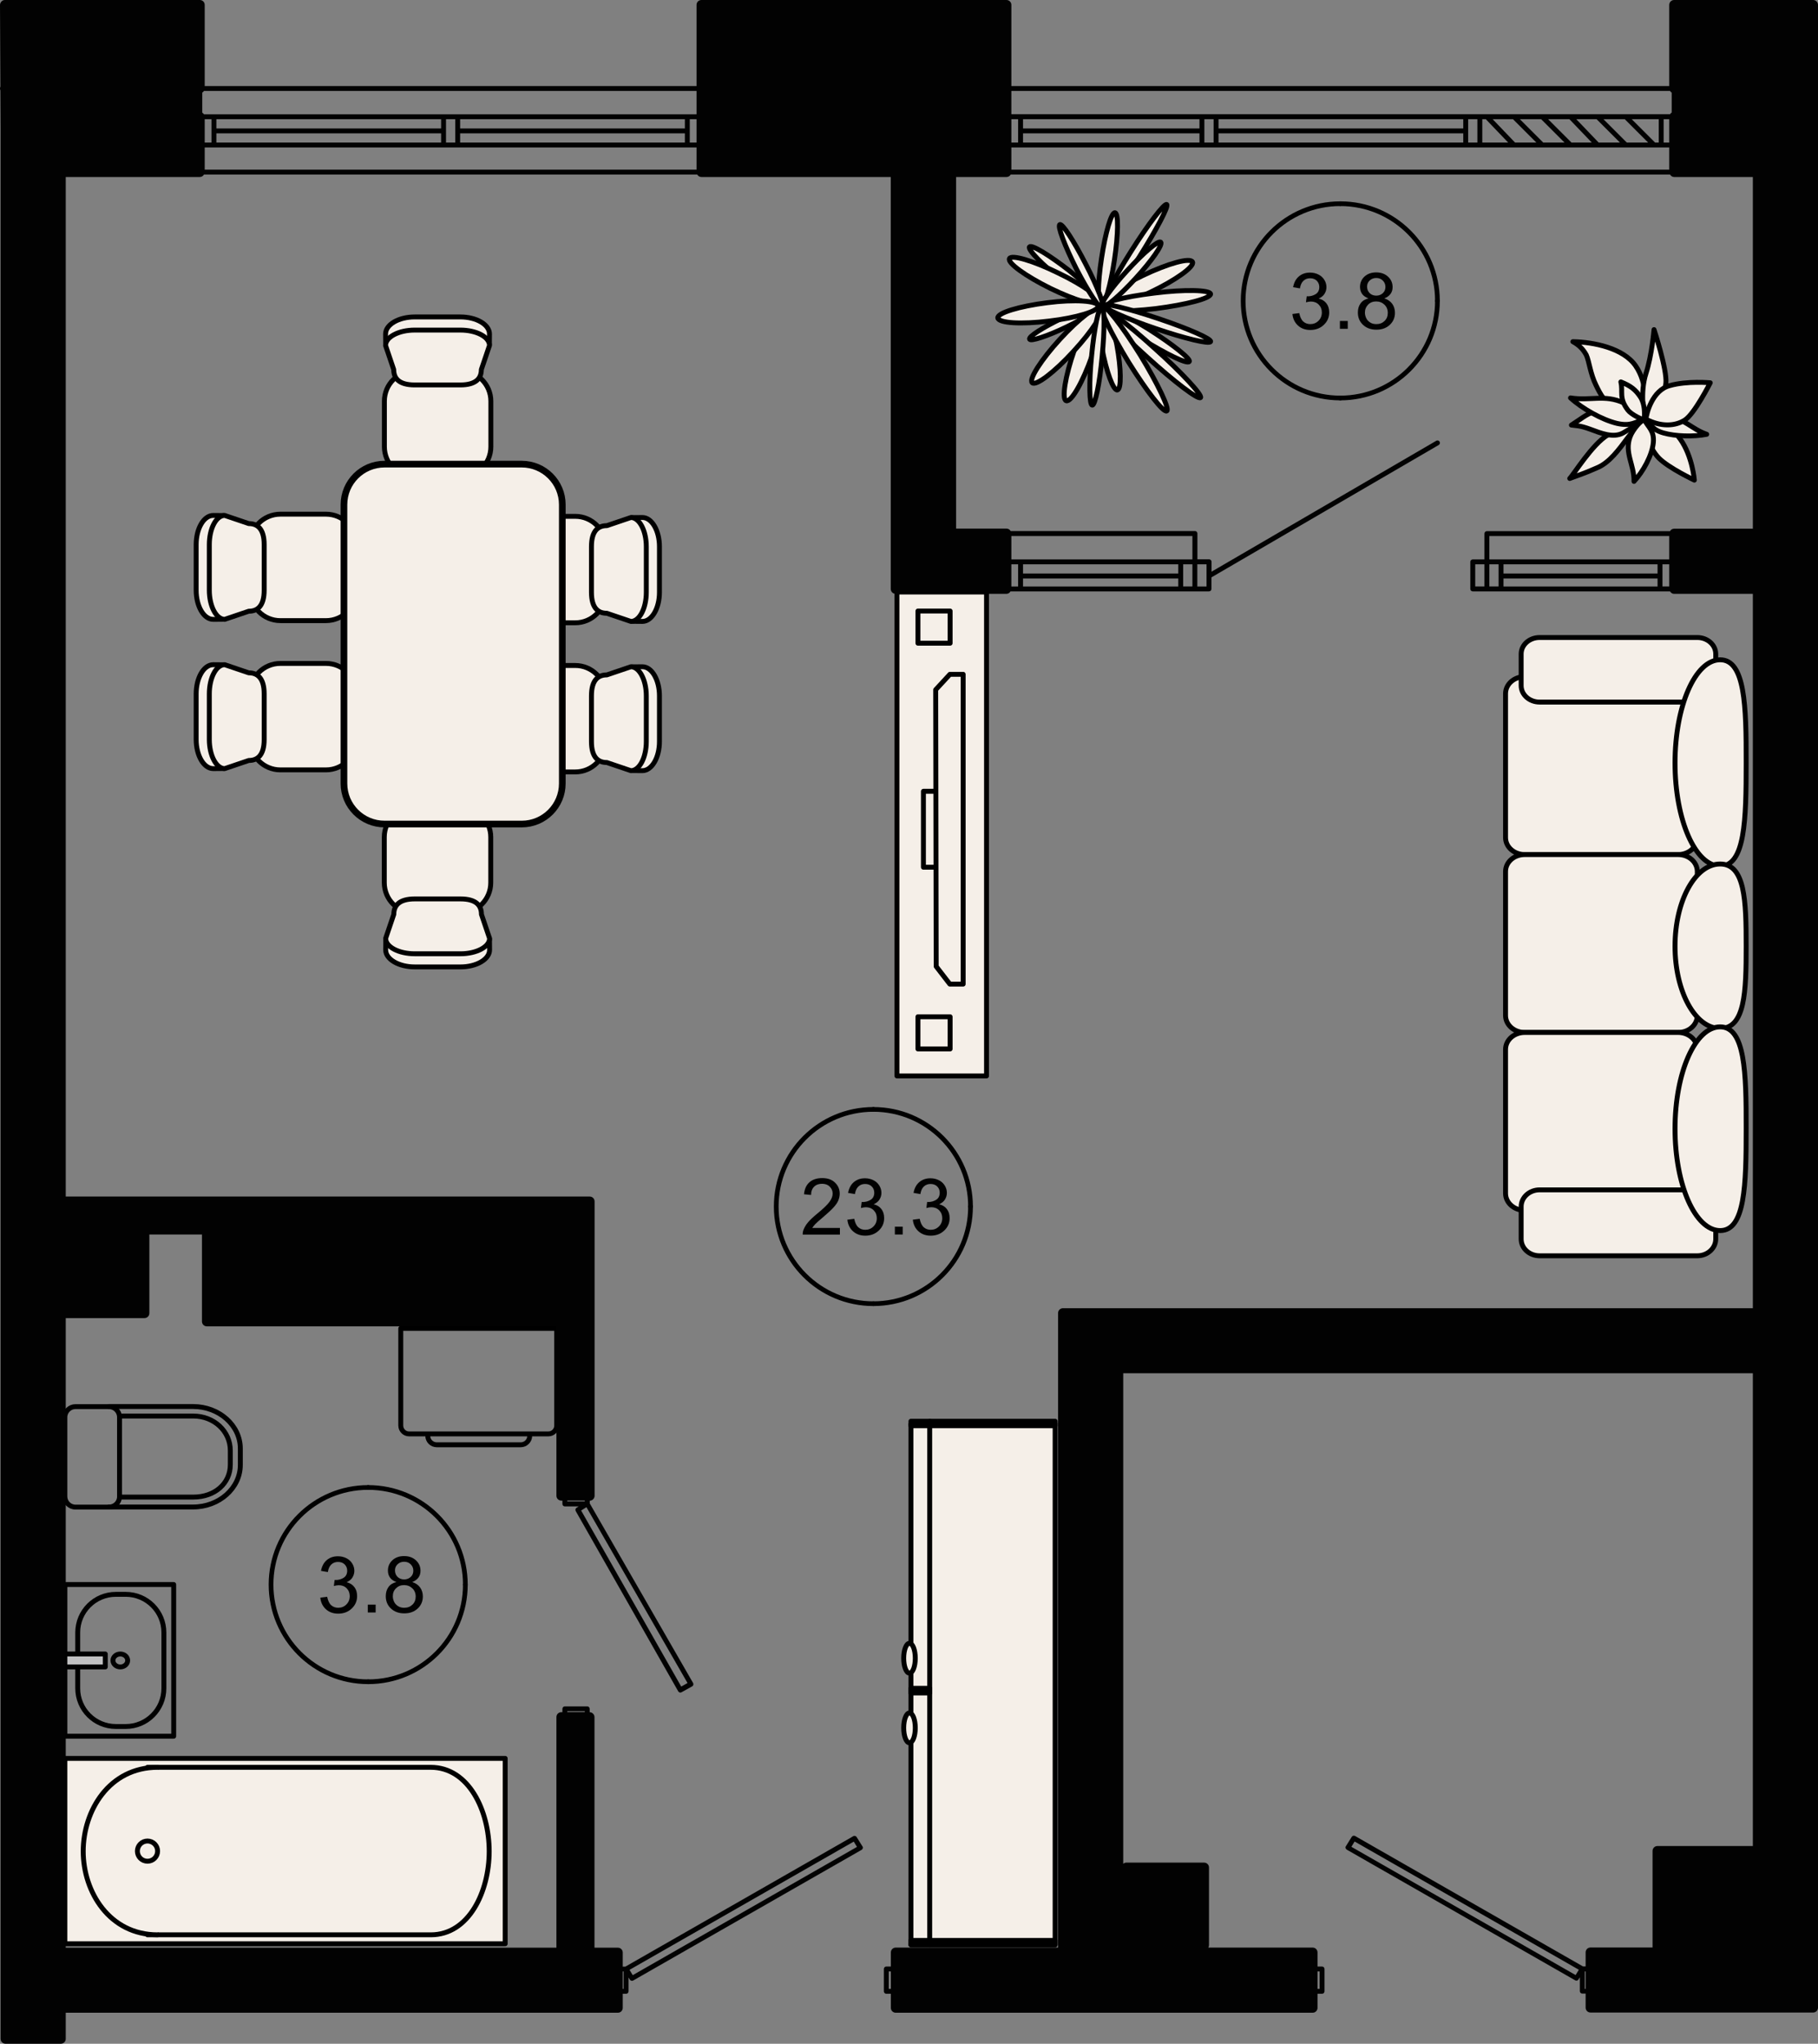 <?xml version="1.0" encoding="UTF-8"?> <!-- Generator: Adobe Illustrator 25.0.1, SVG Export Plug-In . SVG Version: 6.00 Build 0) --> <svg xmlns="http://www.w3.org/2000/svg" xmlns:xlink="http://www.w3.org/1999/xlink" id="Слой_1" x="0px" y="0px" viewBox="0 0 185.26 208.28" style="enable-background:new 0 0 185.26 208.28;" xml:space="preserve"><rect x="0" y="0" width="185.26" height="208.28" fill="#808080" stroke="none"/> <style type="text/css"> .st0{fill:#F5EFE8;stroke:#000000;stroke-width:0.5;stroke-linecap:round;stroke-linejoin:round;stroke-miterlimit:10;} .st1{fill-rule:evenodd;clip-rule:evenodd;fill:#F5EFE8;stroke:#000000;stroke-width:0.5;stroke-linecap:round;stroke-linejoin:round;stroke-miterlimit:10;} .st2{fill:none;stroke:#000000;stroke-width:0.5;stroke-linecap:round;stroke-linejoin:round;stroke-miterlimit:10;} .st3{fill:#C1C1C2;stroke:#000000;stroke-width:0.5;stroke-linecap:round;stroke-linejoin:round;stroke-miterlimit:10;} .st4{fill:#F5EFE8;stroke:#000000;stroke-width:0.68;stroke-linecap:round;stroke-linejoin:round;stroke-miterlimit:10;} .st5{fill:#020202;} .st6{fill:none;stroke:#000000;stroke-width:0.48;stroke-linecap:round;stroke-linejoin:round;stroke-miterlimit:10;} .st7{fill:#010101;} </style> <g> <g> <g> <path class="st0" d="M100.53,60.33v49.32h-9.13V60.33H100.53z"></path> </g> <g> <path class="st0" d="M96.82,103.62v3.28h-3.28v-3.28H96.82z"></path> </g> <g> <path class="st0" d="M96.82,62.27v3.28h-3.28v-3.28H96.82z"></path> </g> <g> <path class="st0" d="M95.79,80.64v7.74H94.1v-7.74H95.79z"></path> </g> <path class="st0" d="M95.35,70.29l0.05,28.2l1.39,1.8h1.36V68.72h-1.35L95.35,70.29z"></path> </g> <g> <path class="st1" d="M112.19,30.93c0.2-0.28-1.25-1.76-3.27-3.38c-2.02-1.57-3.79-2.64-4.01-2.39c-0.2,0.28,1.25,1.76,3.27,3.38 C110.19,30.12,111.96,31.19,112.19,30.93L112.19,30.93z"></path> <path class="st1" d="M112.18,30.88c-0.41,0.1-0.34,2.14,0.11,4.58c0.45,2.44,1.17,4.38,1.58,4.28c0.41-0.1,0.39-2.15-0.06-4.59 C113.33,32.7,112.62,30.81,112.18,30.88L112.18,30.88z"></path> <path class="st1" d="M118.89,20.84c-0.25-0.13-1.89,2.01-3.66,4.82c-1.77,2.81-3.03,5.2-2.8,5.36c0.25,0.13,1.86-2.03,3.66-4.82 C117.86,23.39,119.12,21,118.89,20.84L118.89,20.84z"></path> <path class="st1" d="M112.1,31.13c-0.5-0.17-1.68,1.88-2.62,4.54c-0.95,2.71-1.3,5.03-0.83,5.17c0.5,0.17,1.68-1.88,2.62-4.54 C112.21,33.59,112.57,31.28,112.1,31.13L112.1,31.13z"></path> <path class="st1" d="M113.62,21.68c-0.37-0.05-0.98,2.03-1.37,4.64c-0.41,2.63-0.41,4.81-0.04,4.86c0.34,0.03,0.96-2.06,1.35-4.66 C113.96,23.88,113.99,21.73,113.62,21.68L113.62,21.68z"></path> <path class="st1" d="M121.52,26.7c-0.22-0.48-2.48,0.14-5.07,1.38c-2.57,1.22-4.49,2.6-4.27,3.07c0.22,0.48,2.48-0.14,5.07-1.38 C119.81,28.55,121.74,27.17,121.52,26.7L121.52,26.7z"></path> <path class="st1" d="M112.13,31.2c-0.18,0.25,1.71,1.76,4.19,3.33c2.53,1.57,4.69,2.62,4.87,2.31c0.18-0.25-1.71-1.76-4.19-3.33 C114.46,31.95,112.31,30.9,112.13,31.2L112.13,31.2z"></path> <path class="st1" d="M111.96,31.19c-0.11-0.24-1.79,0.3-3.74,1.24c-1.95,0.94-3.43,1.88-3.3,2.14c0.11,0.24,1.79-0.3,3.74-1.24 C110.61,32.39,112.09,31.45,111.96,31.19L111.96,31.19z"></path> <path class="st1" d="M112.01,30.82c0.22-0.45-1.64-1.79-4.2-3.01c-2.54-1.25-4.74-1.88-4.94-1.46c-0.24,0.43,1.64,1.79,4.17,3.04 C109.56,30.62,111.79,31.27,112.01,30.82L112.01,30.82z"></path> <path class="st1" d="M112.21,31.37c-0.21,0.23,1.85,2.48,4.67,5.01c2.78,2.53,5.23,4.39,5.46,4.14c0.21-0.23-1.87-2.51-4.67-5.01 C114.89,32.98,112.42,31.14,112.21,31.37L112.21,31.37z"></path> <path class="st1" d="M123.36,29.96c-0.05-0.41-2.61-0.49-5.74-0.09c-3.1,0.37-5.58,1.02-5.56,1.46c0.07,0.44,2.61,0.49,5.72,0.12 C120.91,31.05,123.38,30.4,123.36,29.96L123.36,29.96z"></path> <path class="st1" d="M112.21,31.37c-0.39-0.34-2.26,1.08-4.19,3.19c-1.93,2.11-3.21,4.11-2.83,4.45c0.39,0.34,2.26-1.08,4.19-3.19 C111.32,33.72,112.6,31.72,112.21,31.37L112.21,31.37z"></path> <path class="st1" d="M108,22.89c-0.26,0.14,0.49,2.14,1.69,4.52c1.2,2.32,2.4,4.14,2.67,4c0.26-0.14-0.51-2.17-1.72-4.49 C109.43,24.55,108.26,22.76,108,22.89L108,22.89z"></path> <path class="st1" d="M111.91,31.19c-0.03-0.54-2.38-0.7-5.19-0.34c-2.86,0.36-5.09,1.04-5.04,1.55c0.08,0.53,2.41,0.67,5.22,0.32 C109.73,32.39,111.96,31.7,111.91,31.19L111.91,31.19z"></path> <path class="st1" d="M118.28,24.68c-0.23-0.21-1.75,1.07-3.42,2.9c-1.66,1.8-2.81,3.45-2.58,3.66c0.26,0.23,1.77-1.05,3.45-2.88 C117.38,26.56,118.53,24.91,118.28,24.68L118.28,24.68z"></path> <path class="st1" d="M118.9,41.88c0.31-0.19-0.91-2.76-2.71-5.71c-1.82-2.92-3.56-5.17-3.89-4.96c-0.33,0.21,0.91,2.76,2.71,5.71 C116.84,39.85,118.57,42.09,118.9,41.88L118.9,41.88z"></path> <path class="st1" d="M112.28,31.25c-0.32-0.01-0.78,2.22-1.04,4.99c-0.28,2.75-0.23,5.02,0.06,5.05s0.76-2.19,1.01-4.96 C112.58,33.55,112.57,31.28,112.28,31.25L112.28,31.25z"></path> <path class="st1" d="M112.44,31.11c-0.11,0.27,2.27,1.34,5.28,2.36c3.01,1.03,5.56,1.64,5.64,1.34c0.11-0.27-2.25-1.31-5.31-2.34 C115.05,31.46,112.5,30.84,112.44,31.11L112.44,31.11z"></path> </g> <g> <path class="st1" d="M167.68,42.72c-0.56,0.09-1.91,0.11-3.05-0.86c-1.14-0.97-1.51-1.59-2-2.62c-0.58-1.18-0.68-2.39-0.98-3.06 c-0.34-0.63-0.78-1.04-1.37-1.36c2.12,0.04,5.15,0.65,6.4,2.47C167.88,39.03,167.74,41.37,167.68,42.72L167.68,42.72z"></path> <path class="st1" d="M172.66,48.93c0,0-2.59-1.22-3.61-2.24c-0.98-1.02-1.38-2.5-1.49-3.92c0.45,0.05,2.47,0.25,3.67,1.99 C172.47,46.5,172.66,48.93,172.66,48.93L172.66,48.93z"></path> <path class="st1" d="M159.96,48.76c0.55-0.21,1.55-0.53,2.77-1.08c1.27-0.51,2.26-1.89,3.14-3.07c0.89-1.17,1.28-1.41,1.69-1.85 c-1.94,0.73-2.07,0.65-3.71,1.56C162.25,45.27,160.34,48.4,159.96,48.76L159.96,48.76z"></path> <path class="st1" d="M168.55,33.59c0,0,1.34,4.05,1.21,5.45c-0.17,1.44-1.05,2.69-2.07,3.67c-0.19-0.35-0.58-2.73,0.04-4.65 C168.34,36.18,168.55,33.59,168.55,33.59L168.55,33.59z"></path> <path class="st1" d="M167.68,42.72c0.19-0.18,1.4-0.36,2.22-0.3c1.77,0.23,2.43,1.28,4.02,1.84c-1.33,0.27-3.21,0.21-4.42-0.14 C168.29,43.77,168.29,43.24,167.68,42.72L167.68,42.72z"></path> <path class="st1" d="M167.56,42.77c-0.28,0.02-1.15,0.95-1.45,1.75c-0.6,1.64,0.43,2.82,0.4,4.54c0.94-1.01,1.83-2.63,1.97-3.95 C168.59,43.87,167.95,43.55,167.56,42.77L167.56,42.77z"></path> <path class="st1" d="M167.44,42.78c-0.38,0.32-1.12,0.82-2.06,1.35c-0.98,0.53-2.24,0.02-3.34-0.39c-1.09-0.4-1.41-0.34-1.91-0.42 c1.44-0.93,1.46-1.1,2.85-1.57C164.39,41.31,167.07,42.77,167.44,42.78L167.44,42.78z"></path> <path class="st1" d="M167.56,42.77c-0.03-0.32-1.16-1.29-2.09-1.71c-1.99-0.9-3.4-0.18-5.43-0.51c1.19,1.09,3.2,2.23,4.74,2.6 C166.27,43.48,166.6,42.97,167.56,42.77L167.56,42.77z"></path> <path class="st1" d="M174.28,39.01c0,0-1.59,3.15-2.59,3.8c-1.01,0.65-2.48,0.69-3.96-0.09c0.04-0.53,0.62-2.95,2.42-3.42 C171.94,38.79,174.28,39.01,174.28,39.01L174.28,39.01z"></path> <path class="st1" d="M167.56,42.77c-0.2,0.02-1.31-0.51-1.67-0.97c-0.96-1.27-0.47-1.84-0.72-2.88c1.01,0.41,1.49,0.78,2,1.55 C167.64,41.21,167.59,42.15,167.56,42.77L167.56,42.77z"></path> </g> <g> <g> <path class="st2" d="M40.84,145.28l0-9.9l15.89,0l0,9.9c0,0.47-0.38,0.85-0.85,0.85h-14.2 C41.22,146.13,40.84,145.75,40.84,145.28z"></path> </g> <g> <path class="st2" d="M43.59,146.32c0,0.51,0.41,0.92,0.92,0.92h8.55c0.51,0,0.92-0.41,0.92-0.92"></path> </g> </g> <g> <g> <polygon class="st0" points="92.81,145.18 92.83,145.18 92.83,198.16 92.81,198.16 94.74,198.16 107.34,198.16 103.67,195.6 102.88,195.6 102.88,147.74 103.67,147.74 107.34,145.18 94.74,145.18 "></polygon> <g> <rect x="94.74" y="145.07" class="st0" width="12.78" height="53.09"></rect> </g> </g> <rect x="92.83" y="197.75" class="st0" width="1.91" height="0.46"></rect> <rect x="92.83" y="172.06" class="st0" width="1.91" height="0.47"></rect> <rect x="92.83" y="144.84" class="st0" width="1.91" height="0.46"></rect> <rect x="94.74" y="197.75" class="st0" width="12.78" height="0.46"></rect> <rect x="94.74" y="144.84" class="st0" width="12.78" height="0.46"></rect> <path class="st0" d="M92.68,174.57c0.33,0,0.59,0.68,0.59,1.52c0,0.84-0.26,1.52-0.59,1.52c-0.33,0-0.59-0.68-0.59-1.52 C92.09,175.25,92.35,174.57,92.68,174.57z"></path> <path class="st0" d="M92.68,167.47c0.33,0,0.59,0.68,0.59,1.52c0,0.84-0.26,1.52-0.59,1.52c-0.33,0-0.59-0.68-0.59-1.52 C92.09,168.15,92.35,167.47,92.68,167.47z"></path> </g> <g> <g> <path class="st0" d="M155.37,68.96c-1.08,0-1.95,0.77-1.95,1.73l0,14.67c0,0.96,0.88,1.73,1.95,1.73l15.64,0 c1.08,0,1.95-0.77,1.95-1.73l0-14.67c0-0.96-0.87-1.73-1.95-1.73L155.37,68.96z"></path> </g> <g> <path class="st0" d="M155.37,87.09c-1.08,0-1.95,0.77-1.95,1.73l0,14.67c0,0.96,0.88,1.73,1.95,1.73l15.64,0 c1.08,0,1.95-0.77,1.95-1.73V88.82c0-0.96-0.87-1.73-1.95-1.73L155.37,87.09z"></path> </g> <g> <path class="st0" d="M155.37,105.22c-1.08,0-1.95,0.77-1.95,1.73l0,14.67c0,0.96,0.88,1.73,1.95,1.73l15.64,0 c1.08,0,1.95-0.77,1.95-1.73v-14.67c0-0.96-0.87-1.73-1.95-1.73L155.37,105.22z"></path> </g> <g> <path class="st0" d="M156.89,64.97c-1.04,0-1.88,0.75-1.88,1.68v3.22c0,0.93,0.84,1.68,1.88,1.68l16.07,0 c1.04,0,1.88-0.75,1.88-1.68v-3.22c0-0.93-0.84-1.68-1.88-1.68L156.89,64.97z"></path> </g> <g> <path class="st0" d="M156.89,121.26c-1.04,0-1.88,0.77-1.88,1.71v3.3c0,0.95,0.84,1.71,1.88,1.71l16.07,0 c1.04,0,1.88-0.77,1.88-1.71l0-3.3c0-0.95-0.84-1.71-1.88-1.71L156.89,121.26z"></path> </g> <g> <path class="st0" d="M175.29,67.24c-2.54,0-4.6,4.71-4.6,10.51c0,5.8,2.06,10.51,4.6,10.51c2.54,0,2.65-4.71,2.65-10.51 C177.95,71.94,177.83,67.24,175.29,67.24z"></path> </g> <g> <path class="st0" d="M175.29,88.05c-2.54,0-4.6,3.75-4.6,8.38c0,4.63,2.06,8.38,4.6,8.38c2.54,0,2.65-3.75,2.65-8.38 S177.83,88.05,175.29,88.05z"></path> </g> <g> <path class="st0" d="M175.29,104.65c-2.54,0-4.6,4.65-4.6,10.38c0,5.74,2.06,10.38,4.6,10.38c2.54,0,2.65-4.65,2.65-10.38 C177.95,109.3,177.83,104.65,175.29,104.65z"></path> </g> </g> <g> <g> <path class="st0" d="M51.48,198.09l0-18.89l-44.87,0l0,18.89L51.48,198.09z"></path> </g> <g> <path class="st0" d="M15.03,197.18l28.87,0c3.87,0,5.95-4.38,5.95-8.51c0-4.15-2.09-8.56-5.95-8.56l-28.87,0"></path> </g> <g> <path class="st0" d="M16.06,180.11c-4.93,0-7.58,4.41-7.58,8.56c0,4.12,2.66,8.51,7.58,8.51"></path> </g> <g> <path class="st0" d="M15.03,187.62c0.57,0,1.03,0.46,1.03,1.03c0,0.57-0.46,1.03-1.03,1.03c-0.57,0-1.03-0.46-1.03-1.03 C14,188.08,14.46,187.62,15.03,187.62z"></path> </g> </g> <g> <g> <path class="st2" d="M11.11,153.58h8.56c2.66,0,4.82-1.92,4.82-4.28v-1.68c0-2.36-2.16-4.28-4.82-4.28h-8.56"></path> </g> <g> <path class="st2" d="M11.1,153.59H7.69c-0.6,0-1.08-0.49-1.08-1.08l0-8.08c0-0.6,0.49-1.08,1.08-1.08h3.41 c0.6,0,1.08,0.49,1.08,1.08v8.08C12.19,153.1,11.7,153.59,11.1,153.59z"></path> </g> <g> <path class="st2" d="M12.27,152.57h7.43c2.19,0,3.77-1.39,3.77-3.31v-1.43c0-1.97-1.66-3.52-3.77-3.52h-7.43"></path> </g> </g> <g> <rect x="4.42" y="163.67" transform="matrix(-4.494024e-11 1 -1 -4.494024e-11 181.371 157.061)" class="st2" width="15.46" height="11.09"></rect> <path class="st2" d="M16.7,172.06v-5.69c0-2.15-1.74-3.89-3.89-3.89h-1c-2.15,0-3.89,1.74-3.89,3.89v5.69 c0,2.15,1.74,3.89,3.89,3.89h1C14.96,175.95,16.7,174.21,16.7,172.06z"></path> <ellipse class="st2" cx="12.26" cy="169.22" rx="0.75" ry="0.66"></ellipse> <rect x="6.61" y="168.56" class="st3" width="4.12" height="1.32"></rect> </g> <g> <g> <path class="st0" d="M33.22,67.61l-4.65,0c-1.71,0-3.1,1.39-3.1,3.1l0,4.65c0,1.71,1.39,3.1,3.1,3.1h4.65 c1.71,0,3.1-1.39,3.1-3.1v-4.65C36.32,69,34.93,67.61,33.22,67.61z"></path> <path class="st0" d="M26.2,75.36c0,1.64-2.44,2.39-3.38,2.96l-1.09,0.01c-0.96,0-1.74-1.33-1.74-2.97l0-4.65 c0-1.64,0.78-2.97,1.74-2.97l1.06,0.01c0.71,0.73,3.41,1.32,3.41,2.96L26.2,75.36z"></path> <path class="st0" d="M26.92,75.36c0,1.64-0.7,2.14-1.57,2.14l-2.45,0.83c-0.86,0-1.57-1.33-1.57-2.97l0-4.65 c0-1.64,0.7-2.97,1.57-2.97l2.45,0.83c0.86,0,1.57,0.5,1.57,2.14L26.92,75.36z"></path> </g> <g> <path class="st0" d="M33.22,52.4l-4.65,0c-1.71,0-3.1,1.39-3.1,3.1l0,4.65c0,1.71,1.39,3.1,3.1,3.1l4.65,0 c1.71,0,3.1-1.39,3.1-3.1V55.5C36.32,53.79,34.93,52.4,33.22,52.4z"></path> <path class="st0" d="M26.2,60.15c0,1.64-2.44,2.39-3.38,2.96l-1.09,0.01c-0.96,0-1.74-1.33-1.74-2.97l0-4.65 c0-1.64,0.78-2.97,1.74-2.97l1.06,0.01c0.71,0.73,3.41,1.32,3.41,2.96L26.2,60.15z"></path> <path class="st0" d="M26.92,60.15c0,1.64-0.7,2.14-1.57,2.14l-2.45,0.83c-0.86,0-1.57-1.33-1.57-2.97l0-4.65 c0-1.64,0.7-2.97,1.57-2.97l2.45,0.83c0.86,0,1.57,0.5,1.57,2.14L26.92,60.15z"></path> </g> <g> <path class="st0" d="M53.97,63.47l4.65,0c1.71,0,3.1-1.39,3.1-3.1l0-4.65c0-1.71-1.39-3.1-3.1-3.1l-4.65,0 c-1.71,0-3.1,1.39-3.1,3.1l0,4.65C50.86,62.07,52.26,63.47,53.97,63.47z"></path> <path class="st0" d="M60.99,55.71c0-1.64,2.44-2.39,3.38-2.96l1.09-0.01c0.96,0,1.74,1.33,1.74,2.97v4.65 c0,1.64-0.78,2.97-1.74,2.97l-1.06-0.01c-0.71-0.73-3.41-1.32-3.41-2.96L60.99,55.71z"></path> <path class="st0" d="M60.27,55.71c0-1.64,0.7-2.14,1.57-2.14l2.45-0.83c0.86,0,1.57,1.33,1.57,2.97v4.65 c0,1.64-0.7,2.97-1.57,2.97l-2.45-0.83c-0.86,0-1.57-0.5-1.57-2.14L60.27,55.71z"></path> </g> <g> <path class="st0" d="M53.97,78.67h4.65c1.71,0,3.1-1.39,3.1-3.1v-4.65c0-1.71-1.39-3.1-3.1-3.1l-4.65,0c-1.71,0-3.1,1.39-3.1,3.1 l0,4.65C50.86,77.28,52.26,78.67,53.97,78.67z"></path> <path class="st0" d="M60.99,70.92c0-1.64,2.44-2.39,3.38-2.96l1.09-0.01c0.96,0,1.74,1.33,1.74,2.97l0,4.65 c0,1.64-0.78,2.97-1.74,2.97l-1.06-0.01c-0.71-0.73-3.41-1.32-3.41-2.96L60.99,70.92z"></path> <path class="st0" d="M60.27,70.92c0-1.64,0.7-2.14,1.57-2.14l2.45-0.83c0.86,0,1.57,1.33,1.57,2.97v4.65 c0,1.64-0.7,2.97-1.57,2.97l-2.45-0.83c-0.86,0-1.57-0.5-1.57-2.14L60.27,70.92z"></path> </g> <g> <path class="st0" d="M39.16,85.31v4.65c0,1.71,1.39,3.1,3.1,3.1h4.65c1.71,0,3.1-1.39,3.1-3.1v-4.65c0-1.71-1.39-3.1-3.1-3.1 l-4.65,0C40.55,82.21,39.16,83.6,39.16,85.31z"></path> <path class="st0" d="M46.92,92.33c1.64,0,2.39,2.44,2.96,3.38l0.01,1.09c0,0.96-1.33,1.74-2.97,1.74h-4.65 c-1.64,0-2.97-0.78-2.97-1.74l0.01-1.06c0.73-0.71,1.32-3.41,2.96-3.41L46.92,92.33z"></path> <path class="st0" d="M46.92,91.61c1.64,0,2.14,0.7,2.14,1.57l0.83,2.45c0,0.86-1.33,1.57-2.97,1.57h-4.65 c-1.64,0-2.97-0.7-2.97-1.57l0.83-2.45c0-0.86,0.5-1.57,2.14-1.57H46.92z"></path> </g> <g> <path class="st0" d="M50.02,45.53l0-4.65c0-1.71-1.39-3.1-3.1-3.1l-4.65,0c-1.71,0-3.1,1.39-3.1,3.1l0,4.65 c0,1.71,1.39,3.1,3.1,3.1l4.65,0C48.63,48.63,50.02,47.24,50.02,45.53z"></path> <path class="st0" d="M42.26,38.51c-1.64,0-2.39-2.44-2.96-3.38l-0.01-1.09c0-0.96,1.33-1.74,2.97-1.74h4.65 c1.64,0,2.97,0.78,2.97,1.74l-0.01,1.06c-0.73,0.71-1.32,3.41-2.96,3.41L42.26,38.51z"></path> <path class="st0" d="M42.26,39.23c-1.64,0-2.14-0.7-2.14-1.57l-0.83-2.45c0-0.86,1.33-1.57,2.97-1.57l4.65,0 c1.64,0,2.97,0.7,2.97,1.57l-0.83,2.45c0,0.86-0.5,1.57-2.14,1.57L42.26,39.23z"></path> </g> <path class="st4" d="M35.05,79.85V51.43c0-2.28,1.85-4.13,4.13-4.13h13.99c2.28,0,4.13,1.85,4.13,4.13v28.42 c0,2.28-1.85,4.13-4.13,4.13H39.19C36.9,83.98,35.05,82.13,35.05,79.85z"></path> </g> </g> <path class="st5" d="M4.77,208.28H6.2c0.28,0,0.5-0.22,0.5-0.5v-2.66h56.26c0.28,0,0.5-0.22,0.5-0.5v-1.43h0.34 c0.14,0,0.25-0.11,0.25-0.25v-1.41l0.14,0.22c0.05,0.08,0.13,0.12,0.21,0.12c0.04,0,0.08-0.01,0.12-0.03l23.28-13.32 c0.06-0.03,0.1-0.09,0.12-0.16c0.02-0.07,0.01-0.14-0.03-0.19l-0.6-0.96c-0.07-0.11-0.22-0.15-0.34-0.08l-23.22,13.29h-0.27v-1.43 c0-0.28-0.22-0.5-0.5-0.5h-2.38v-23.5c0-0.27-0.22-0.49-0.49-0.5v-0.34c0-0.14-0.11-0.25-0.25-0.25h-2.28 c-0.14,0-0.25,0.11-0.25,0.25v0.34H57.2c-0.28,0-0.5,0.22-0.5,0.5v23.5h-50v-64.16h8.02c0.28,0,0.5-0.22,0.5-0.5v-8.02h5.36v8.86 c0,0.28,0.22,0.5,0.5,0.5H56.7v17.26c0,0.28,0.22,0.5,0.5,0.5h0.11v0.34c0,0.14,0.11,0.25,0.25,0.25h1.41l-0.22,0.14 c-0.11,0.07-0.15,0.22-0.08,0.34l10.44,18.36c0.05,0.08,0.13,0.13,0.22,0.13c0.04,0,0.08-0.01,0.12-0.03l1.08-0.6 c0.06-0.03,0.1-0.09,0.12-0.15c0.02-0.06,0.01-0.13-0.02-0.19l-10.53-18.3v-0.28c0.27-0.01,0.49-0.23,0.49-0.5v-17.76v-12.24 c0-0.28-0.22-0.5-0.5-0.5h-39H6.7V18.04h13.66c0.18,0,0.34-0.1,0.42-0.25h50.27c0.09,0.15,0.24,0.25,0.42,0.25h19.3v41.98v0 c0,0.28,0.22,0.5,0.5,0.5h11.28c0.18,0,0.34-0.1,0.42-0.25H104h16.32h1.44h1.44c0.14,0,0.25-0.11,0.25-0.25v-1.18l23.16-13.49 c0.12-0.07,0.16-0.22,0.09-0.34s-0.22-0.16-0.34-0.09l-22.9,13.34v-1.01c0-0.14-0.11-0.25-0.25-0.25h-1.19v-2.63 c0-0.14-0.11-0.25-0.25-0.25h-18.78c-0.09-0.15-0.24-0.25-0.42-0.25h-5.14V18.04h5.14c0.18,0,0.34-0.1,0.42-0.25h67.19 c0.09,0.15,0.24,0.25,0.42,0.25h8.02v35.84h-8.02c-0.18,0-0.34,0.1-0.42,0.25h-18.66c-0.14,0-0.25,0.11-0.25,0.25v2.63h-1.19 c-0.14,0-0.25,0.11-0.25,0.25v2.76c0,0.14,0.11,0.25,0.25,0.25h1.44h1.44h16.2h1.02c0.09,0.15,0.24,0.25,0.42,0.25h8.02v72.8h-70.3 c-0.28,0-0.5,0.22-0.5,0.5v64.66H91.28c-0.28,0-0.5,0.22-0.5,0.5v1.43h-0.46c-0.14,0-0.25,0.11-0.25,0.25v2.28 c0,0.14,0.11,0.25,0.25,0.25h0.46v1.43c0,0.28,0.22,0.5,0.5,0.5h42.48c0.28,0,0.5-0.22,0.5-0.5v-1.43h0.46 c0.14,0,0.25-0.11,0.25-0.25v-2.28c0-0.14-0.11-0.25-0.25-0.25h-0.46v-1.43c0-0.28-0.22-0.5-0.5-0.5h-10.63 c0.04-0.07,0.07-0.15,0.07-0.24v-7.92c0-0.28-0.22-0.5-0.5-0.5h-7.92c-0.12,0-0.23,0.05-0.32,0.12v-49.99h64.16v48.18h-9.72 c-0.28,0-0.5,0.22-0.5,0.5v9.84h-6.32c-0.28,0-0.5,0.22-0.5,0.5v1.43h-0.27l-23.22-13.29c-0.12-0.07-0.27-0.03-0.34,0.08l-0.6,0.96 c-0.04,0.06-0.05,0.13-0.03,0.19c0.02,0.07,0.06,0.12,0.12,0.16l23.28,13.32c0.04,0.02,0.08,0.03,0.12,0.03 c0.08,0,0.17-0.04,0.21-0.12l0.14-0.22v1.41c0,0.14,0.11,0.25,0.25,0.25h0.34v1.43c0,0.28,0.22,0.5,0.5,0.5h22.68 c0.28,0,0.5-0.22,0.5-0.5V17.54V0.5c0-0.28-0.22-0.5-0.5-0.5H170.6c-0.28,0-0.5,0.22-0.5,0.5v8.27h-67.04V0.5v0 c0-0.28-0.22-0.5-0.5-0.5H71.48c-0.28,0-0.5,0.22-0.5,0.5v0v8.27H20.86V0.5c0-0.28-0.22-0.5-0.5-0.5H0.5C0.37,0,0.24,0.05,0.15,0.15 S0,0.37,0,0.5l0.04,8.32C0.01,8.89,0,8.95,0,9.02c0,0.07,0.01,0.14,0.04,0.2l0.02,4.06v46.74v110.64v33.96v3.16 c0,0.28,0.22,0.5,0.5,0.5h1.43 M120.07,57.51v0.94h-15.82v-0.94H120.07z M104.25,58.95h15.82v0.82h-15.82V58.95z M103.75,59.77 h-0.69v-2.26h0.69V59.77z M20.86,17.29v-2.26h0.94h23.4h1.44h23.4h0.94v2.26H20.86z M20.78,9.27h50.2v2.38h-0.94h-23.4H45.2H20.78 c-0.04-0.07-0.1-0.13-0.17-0.17V9.44C20.68,9.4,20.74,9.34,20.78,9.27z M168.66,14.53l-2.38-2.38h2.75v2.38H168.66z M165.78,14.53 l-2.38-2.38h2.17l2.38,2.38H165.78z M162.91,14.53l-2.28-2.38h2.07l2.38,2.38H162.91z M160.14,14.53l-2.38-2.38h2.17l2.28,2.38 H160.14z M157.26,14.53l-2.38-2.38h2.17l2.38,2.38H157.26z M154.39,14.53l-2.28-2.38h2.07l2.38,2.38H154.39z M128.12,14.53h-3.95 v-0.94h24.94v0.94H128.12z M104.25,14.53v-0.94h17.98v0.94H104.25z M46.89,14.53v-0.94h22.9v0.94H46.89z M22.05,14.53v-0.94h22.9 v0.94H22.05z M20.86,12.15h0.69v2.38h-0.69V12.15z M44.95,13.09h-22.9v-0.94h22.9V13.09z M45.45,12.15h0.94v2.38h-0.94V12.15z M69.79,12.15v0.94h-22.9v-0.94H69.79z M70.29,12.15h0.69v2.38h-0.69V12.15z M103.06,12.15h0.69v2.38h-0.69V12.15z M122.23,13.09 h-17.98v-0.94h17.98V13.09z M122.73,12.15h0.94v2.38h-0.94V12.15z M149.11,13.09h-24.94v-0.94h24.94V13.09z M149.61,12.15h0.94v2.38 h-0.94V12.15z M151.05,12.15h0.36l2.28,2.38h-2.64V12.15z M169.53,12.15h0.57v2.38h-0.57V12.15z M170.35,9.44v2.03 c-0.07,0.04-0.13,0.1-0.17,0.17h-0.9H150.8h-1.44h-25.44h-1.44h-19.42V9.27h67.12C170.22,9.34,170.28,9.4,170.35,9.44z M103.06,15.03H104h18.48h1.44h4.2h21.24h1.44h18.48h0.82v2.26h-67.04V15.03z M87,187.68l0.33,0.54l-22.85,13.07l-0.33-0.54 L87,187.68z M63.55,200.91v1.78h-0.09v-1.78H63.55z M57.81,174.39h1.78v0.09h-1.78V174.39z M57.81,152.92h1.78v0.09h-1.78V152.92z M69.42,171.88l-10.2-17.94l0.54-0.34l10.3,17.92L69.42,171.88z M120.57,57.51h0.94v2.26h-0.94V57.51z M122.95,59.77h-0.94v-2.26 h0.94V59.77z M121.51,57.01h-1.19H104h-0.94v-2.38h18.45V57.01z M170.1,54.63v2.38h-0.94h-16.2h-1.19v-2.38H170.1z M168.91,57.51 v0.94h-15.7v-0.94H168.91z M153.21,58.95h15.7v0.82h-15.7V58.95z M150.33,57.51h0.94v2.26h-0.94V57.51z M151.77,57.51h0.94v2.26 h-0.94V57.51z M169.41,57.51h0.69v2.26h-0.69V57.51z M90.57,202.69v-1.78h0.21v1.78H90.57z M134.47,200.91v1.78h-0.21v-1.78H134.47z M160.56,201.28l-22.85-13.07l0.33-0.54l22.85,13.07L160.56,201.28z M161.49,202.69v-1.78h0.09v1.78H161.49z"></path> <g> <path class="st6" d="M47.42,161.49c0-5.47-4.43-9.9-9.9-9.9"></path> <path class="st6" d="M37.52,171.39c5.47,0,9.9-4.43,9.9-9.9"></path> <path class="st6" d="M37.52,151.59c-5.47,0-9.9,4.43-9.9,9.9c0,5.47,4.43,9.9,9.9,9.9"></path> <g> <path class="st7" d="M32.64,162.82l0.7-0.09c0.08,0.4,0.22,0.69,0.41,0.86s0.43,0.26,0.71,0.26c0.33,0,0.61-0.11,0.84-0.34 s0.34-0.51,0.34-0.85c0-0.32-0.11-0.59-0.32-0.8s-0.48-0.31-0.8-0.31c-0.13,0-0.3,0.03-0.5,0.08l0.08-0.62 c0.05,0.01,0.08,0.01,0.11,0.01c0.3,0,0.57-0.08,0.81-0.23s0.36-0.4,0.36-0.72c0-0.26-0.09-0.47-0.26-0.64s-0.4-0.25-0.68-0.25 c-0.27,0-0.5,0.09-0.68,0.26s-0.3,0.43-0.35,0.77l-0.7-0.12c0.09-0.47,0.28-0.84,0.59-1.1s0.68-0.39,1.14-0.39 c0.31,0,0.6,0.07,0.86,0.2s0.46,0.32,0.6,0.55s0.21,0.48,0.21,0.74c0,0.25-0.07,0.47-0.2,0.68s-0.33,0.36-0.59,0.48 c0.34,0.08,0.6,0.24,0.79,0.49s0.28,0.55,0.28,0.92c0,0.5-0.18,0.92-0.55,1.27s-0.83,0.52-1.38,0.52c-0.5,0-0.92-0.15-1.25-0.45 S32.69,163.3,32.64,162.82z"></path> <path class="st7" d="M37.48,164.33v-0.8h0.8v0.8H37.48z"></path> <path class="st7" d="M40.39,161.23c-0.29-0.11-0.51-0.26-0.65-0.46s-0.21-0.44-0.21-0.71c0-0.42,0.15-0.77,0.45-1.05 s0.7-0.43,1.2-0.43c0.5,0,0.9,0.15,1.21,0.44s0.46,0.64,0.46,1.06c0,0.27-0.07,0.5-0.21,0.69s-0.35,0.35-0.63,0.46 c0.35,0.11,0.62,0.3,0.8,0.55s0.28,0.56,0.28,0.91c0,0.49-0.17,0.9-0.52,1.23s-0.8,0.5-1.37,0.5s-1.02-0.17-1.37-0.5 s-0.52-0.75-0.52-1.25c0-0.37,0.09-0.68,0.28-0.94S40.04,161.32,40.39,161.23z M40.03,162.68c0,0.2,0.05,0.39,0.14,0.58 s0.24,0.33,0.42,0.44s0.39,0.15,0.61,0.15c0.34,0,0.61-0.11,0.83-0.32s0.33-0.49,0.33-0.82c0-0.34-0.11-0.62-0.34-0.84 s-0.51-0.33-0.85-0.33c-0.33,0-0.6,0.11-0.82,0.33S40.03,162.35,40.03,162.68z M40.25,160.04c0,0.27,0.09,0.49,0.26,0.66 s0.4,0.26,0.68,0.26c0.27,0,0.49-0.09,0.67-0.26s0.26-0.38,0.26-0.63c0-0.26-0.09-0.47-0.27-0.65s-0.4-0.26-0.67-0.26 c-0.27,0-0.49,0.09-0.67,0.26S40.25,159.8,40.25,160.04z"></path> </g> </g> <g> <path class="st6" d="M146.48,30.66c0-5.47-4.43-9.9-9.9-9.9"></path> <path class="st6" d="M136.58,40.56c5.47,0,9.9-4.43,9.9-9.9"></path> <path class="st6" d="M136.58,20.76c-5.47,0-9.9,4.43-9.9,9.9c0,5.47,4.43,9.9,9.9,9.9"></path> <g> <path class="st7" d="M131.7,32l0.7-0.09c0.08,0.4,0.22,0.69,0.41,0.86s0.43,0.26,0.71,0.26c0.33,0,0.61-0.11,0.84-0.34 s0.34-0.51,0.34-0.85c0-0.32-0.11-0.59-0.32-0.8s-0.48-0.31-0.8-0.31c-0.13,0-0.3,0.03-0.5,0.08l0.08-0.62 c0.05,0.01,0.08,0.01,0.11,0.01c0.3,0,0.57-0.08,0.81-0.23s0.36-0.4,0.36-0.72c0-0.26-0.09-0.47-0.26-0.64s-0.4-0.25-0.68-0.25 c-0.27,0-0.5,0.09-0.68,0.26s-0.3,0.43-0.35,0.77l-0.7-0.12c0.09-0.47,0.28-0.84,0.59-1.1s0.68-0.39,1.14-0.39 c0.31,0,0.6,0.07,0.86,0.2s0.46,0.32,0.6,0.55s0.21,0.48,0.21,0.74c0,0.25-0.07,0.47-0.2,0.68s-0.33,0.36-0.59,0.48 c0.34,0.08,0.6,0.24,0.79,0.49s0.28,0.55,0.28,0.92c0,0.5-0.18,0.92-0.55,1.27s-0.83,0.52-1.38,0.52c-0.5,0-0.92-0.15-1.25-0.45 S131.75,32.48,131.7,32z"></path> <path class="st7" d="M136.54,33.51v-0.8h0.8v0.8H136.54z"></path> <path class="st7" d="M139.45,30.41c-0.29-0.11-0.51-0.26-0.65-0.46s-0.21-0.44-0.21-0.71c0-0.42,0.15-0.77,0.45-1.05 s0.7-0.43,1.2-0.43c0.5,0,0.9,0.15,1.21,0.44s0.46,0.64,0.46,1.06c0,0.27-0.07,0.5-0.21,0.69s-0.35,0.35-0.63,0.46 c0.35,0.11,0.62,0.3,0.8,0.55s0.28,0.56,0.28,0.91c0,0.49-0.17,0.9-0.52,1.23s-0.8,0.5-1.37,0.5s-1.02-0.17-1.37-0.5 s-0.52-0.75-0.52-1.25c0-0.37,0.09-0.68,0.28-0.94S139.1,30.5,139.45,30.41z M139.09,31.86c0,0.2,0.05,0.39,0.14,0.58 s0.24,0.33,0.42,0.44s0.39,0.15,0.61,0.15c0.34,0,0.61-0.11,0.83-0.32s0.33-0.49,0.33-0.82c0-0.34-0.11-0.62-0.34-0.84 s-0.51-0.33-0.85-0.33c-0.33,0-0.61,0.11-0.82,0.33S139.09,31.53,139.09,31.86z M139.31,29.21c0,0.27,0.09,0.49,0.26,0.66 s0.4,0.26,0.68,0.26c0.27,0,0.49-0.09,0.67-0.26s0.26-0.38,0.26-0.63c0-0.26-0.09-0.47-0.27-0.65s-0.4-0.26-0.67-0.26 c-0.27,0-0.49,0.09-0.67,0.26S139.31,28.97,139.31,29.21z"></path> </g> </g> <g> <path class="st6" d="M98.9,122.96c0-5.47-4.43-9.9-9.9-9.9"></path> <path class="st6" d="M89,132.86c5.47,0,9.9-4.43,9.9-9.9"></path> <path class="st6" d="M89,113.06c-5.47,0-9.9,4.43-9.9,9.9c0,5.47,4.43,9.9,9.9,9.9"></path> <g> <path class="st7" d="M85.59,125.14v0.68h-3.79c-0.01-0.17,0.02-0.33,0.08-0.49c0.1-0.26,0.25-0.51,0.46-0.76s0.52-0.54,0.92-0.87 c0.62-0.51,1.04-0.91,1.26-1.21s0.33-0.58,0.33-0.85c0-0.28-0.1-0.51-0.3-0.71s-0.46-0.29-0.78-0.29c-0.34,0-0.61,0.1-0.81,0.3 s-0.31,0.48-0.31,0.84l-0.72-0.07c0.05-0.54,0.24-0.95,0.56-1.23s0.76-0.42,1.3-0.42c0.55,0,0.98,0.15,1.3,0.46 s0.48,0.68,0.48,1.13c0,0.23-0.05,0.45-0.14,0.68s-0.25,0.45-0.47,0.7s-0.58,0.58-1.08,1.01c-0.42,0.35-0.69,0.59-0.81,0.72 s-0.22,0.25-0.3,0.38H85.59z"></path> <path class="st7" d="M86.35,124.3l0.7-0.09c0.08,0.4,0.22,0.69,0.41,0.86s0.43,0.26,0.71,0.26c0.33,0,0.61-0.11,0.84-0.34 s0.34-0.51,0.34-0.85c0-0.32-0.11-0.59-0.32-0.8s-0.48-0.31-0.8-0.31c-0.13,0-0.3,0.03-0.5,0.08l0.08-0.62 c0.05,0.01,0.08,0.01,0.11,0.01c0.3,0,0.57-0.08,0.81-0.23s0.36-0.4,0.36-0.72c0-0.26-0.09-0.47-0.26-0.64s-0.4-0.25-0.68-0.25 c-0.27,0-0.5,0.09-0.68,0.26s-0.3,0.43-0.35,0.77l-0.7-0.12c0.09-0.47,0.28-0.84,0.59-1.1s0.68-0.39,1.14-0.39 c0.31,0,0.6,0.07,0.86,0.2s0.46,0.32,0.6,0.55s0.21,0.48,0.21,0.74c0,0.25-0.07,0.47-0.2,0.68s-0.33,0.36-0.59,0.48 c0.34,0.08,0.6,0.24,0.79,0.49s0.28,0.55,0.28,0.92c0,0.5-0.18,0.92-0.55,1.27s-0.83,0.52-1.38,0.52c-0.5,0-0.92-0.15-1.25-0.45 S86.4,124.78,86.35,124.3z"></path> <path class="st7" d="M91.19,125.81v-0.8h0.8v0.8H91.19z"></path> <path class="st7" d="M93.02,124.3l0.7-0.09c0.08,0.4,0.22,0.69,0.41,0.86s0.43,0.26,0.71,0.26c0.33,0,0.61-0.11,0.84-0.34 s0.34-0.51,0.34-0.85c0-0.32-0.11-0.59-0.32-0.8s-0.48-0.31-0.8-0.31c-0.13,0-0.3,0.03-0.5,0.08l0.08-0.62 c0.05,0.01,0.08,0.01,0.11,0.01c0.3,0,0.57-0.08,0.81-0.23s0.36-0.4,0.36-0.72c0-0.26-0.09-0.47-0.26-0.64s-0.4-0.25-0.68-0.25 c-0.27,0-0.5,0.09-0.68,0.26s-0.3,0.43-0.35,0.77l-0.7-0.12c0.09-0.47,0.28-0.84,0.59-1.1s0.68-0.39,1.14-0.39 c0.31,0,0.6,0.07,0.86,0.2s0.46,0.32,0.6,0.55s0.21,0.48,0.21,0.74c0,0.25-0.07,0.47-0.2,0.68s-0.33,0.36-0.59,0.48 c0.34,0.08,0.6,0.24,0.79,0.49s0.28,0.55,0.28,0.92c0,0.5-0.18,0.92-0.55,1.27s-0.83,0.52-1.38,0.52c-0.5,0-0.92-0.15-1.25-0.45 S93.07,124.78,93.02,124.3z"></path> </g> </g> </svg> 